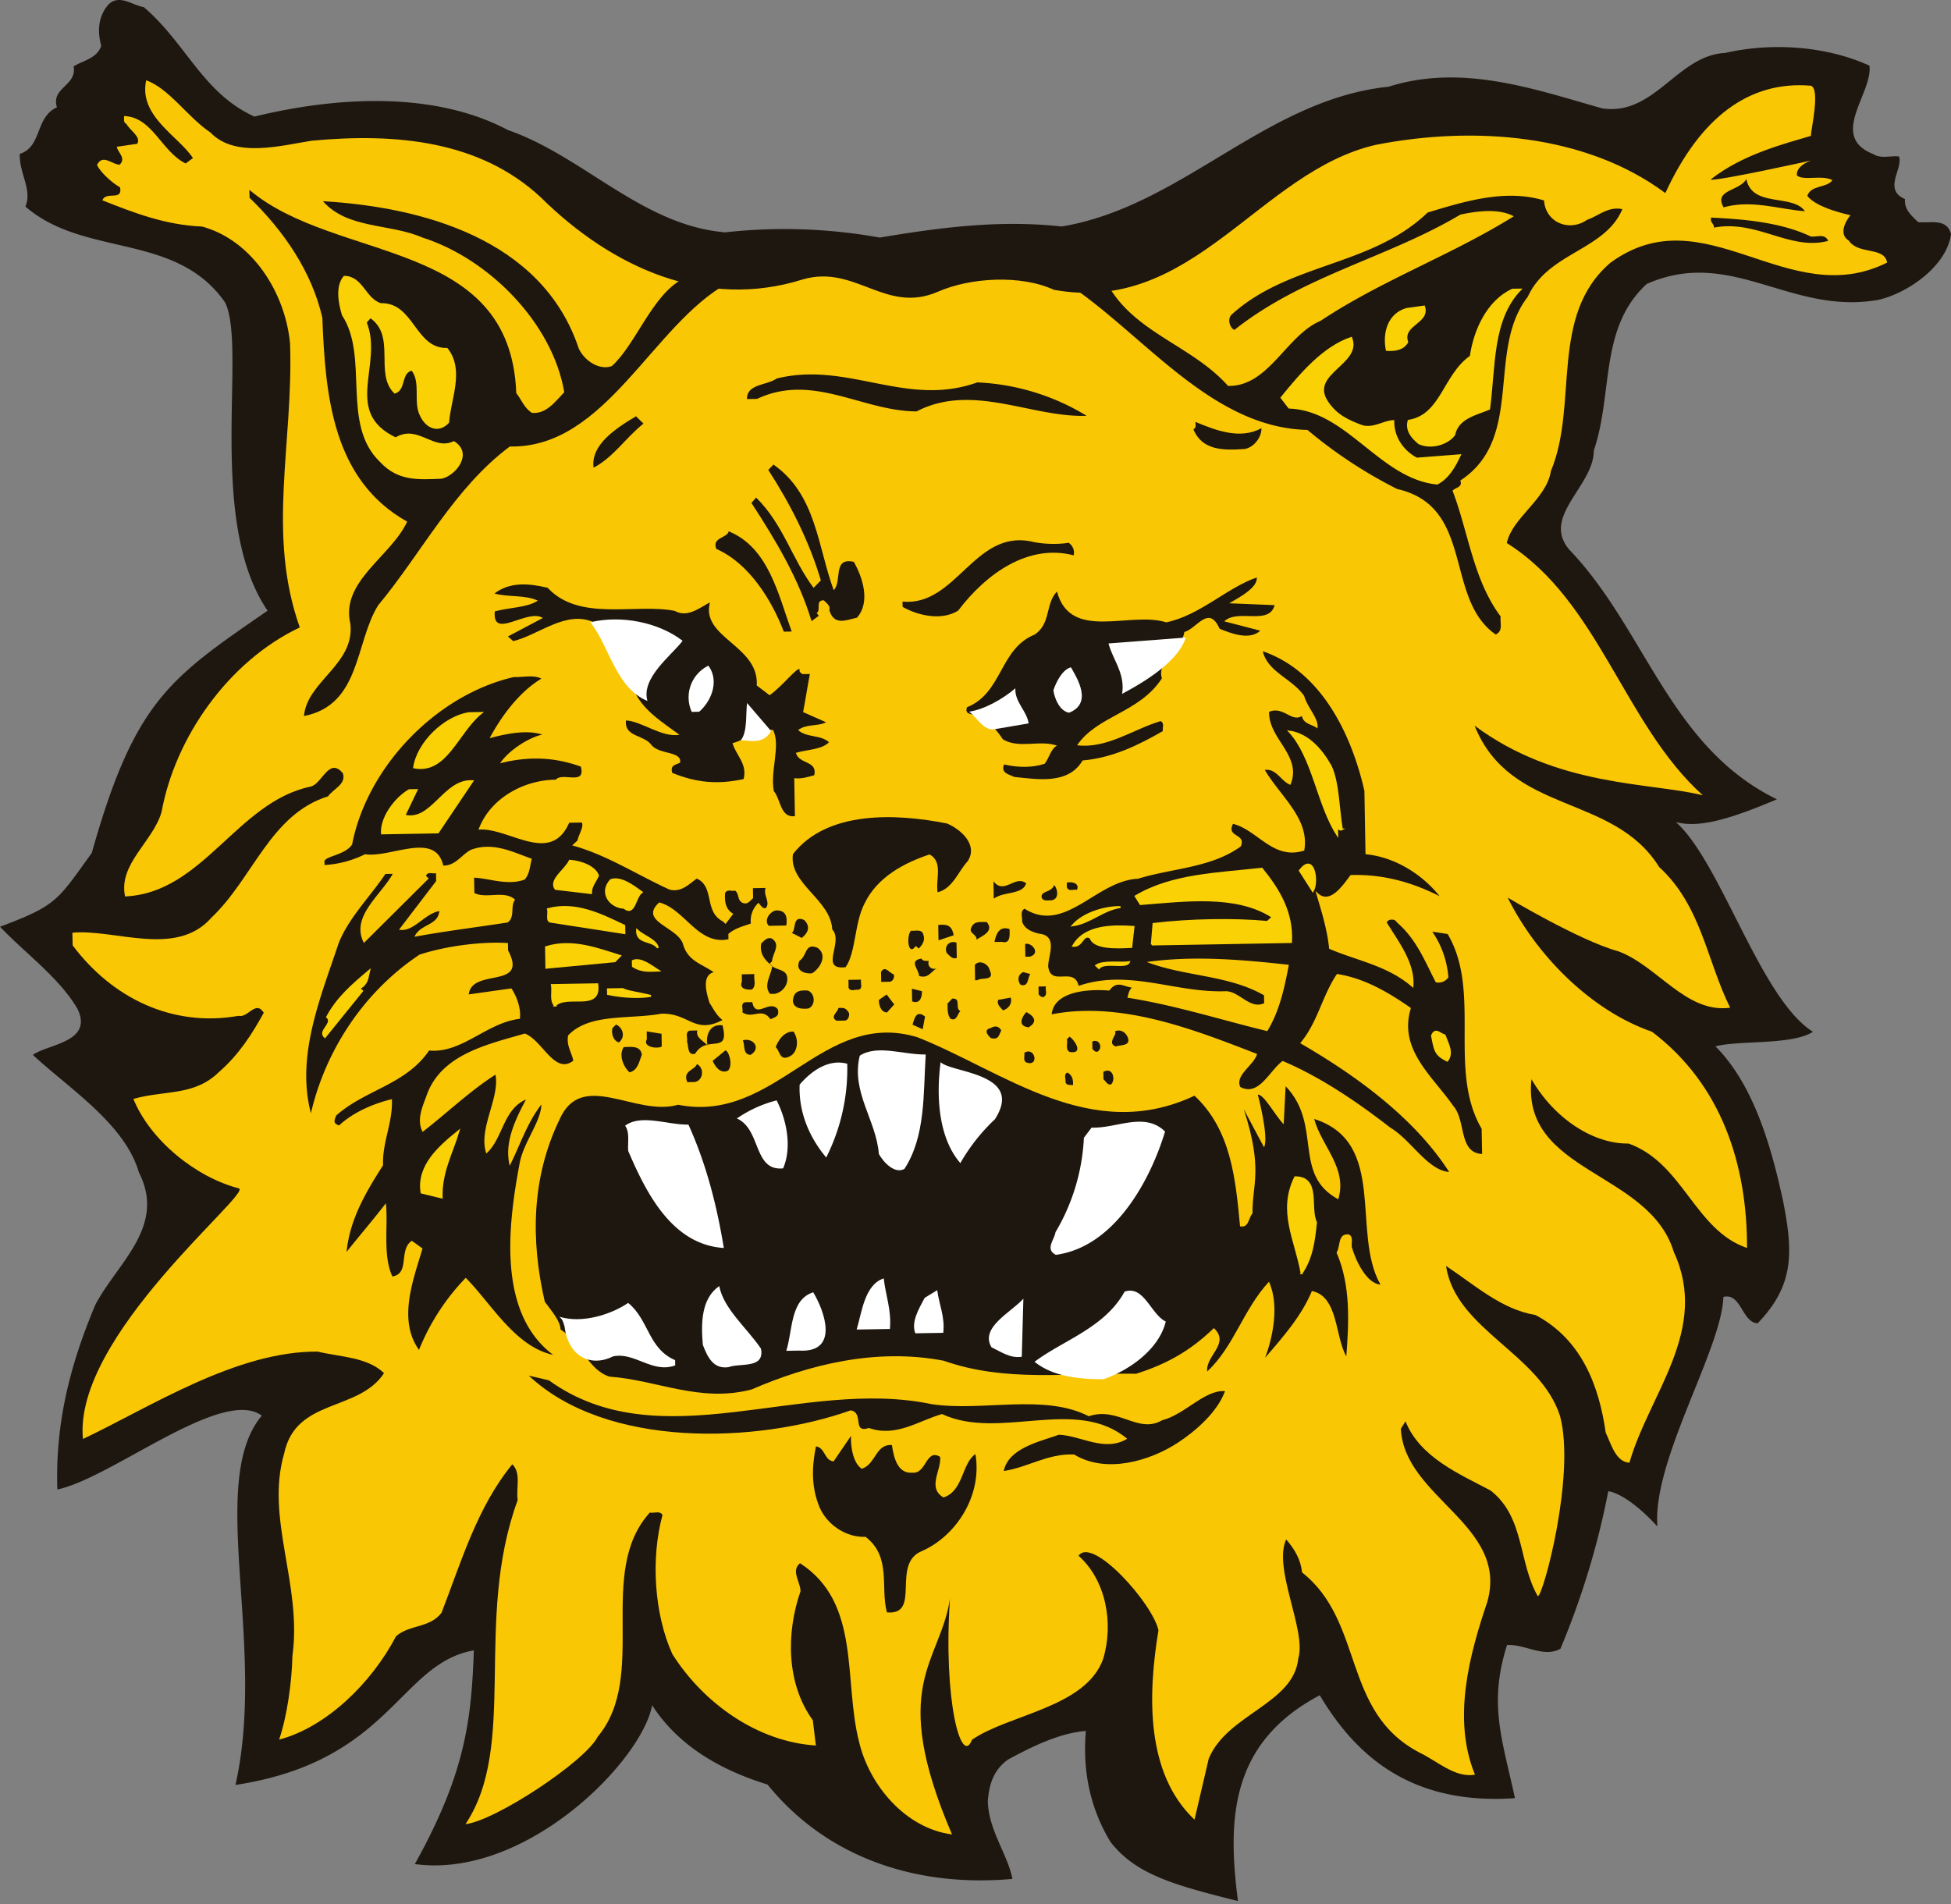 <svg xmlns="http://www.w3.org/2000/svg" width="500" height="488" fill="none"><rect width="100%" height="100%" fill="#808080" stroke="none"/><path fill="#1E170F" fill-rule="evenodd" d="M481.46 76.84c-22.65 4.05-37.7-13.64-59.44-4.06-12.25 11.3-8.54 27.87-13.56 42.7.03 9.07-13.5 16.83-6.32 25.36 19.56 20.35 25.68 50.57 53.24 64.02-13.72 5.85-20.48 7.2-25.89 5.85 11.5 10.14 21.64 45.3 35.13 53.74-5.35 3.47-18.93 2.13-24.99 3.73 10.15 10.14 14.57 26.88 17.37 39.81 2.52 12.94 2.88 21.4-6.55 31.18-4.06-.2-4.2-7.93-8.79-6.76-.36 13.3-18.25 41.91-16.9 58.82-8.11-8.8-12.59-9.02-12.59-9.02a205.09 205.09 0 0 1-12.27 40.38c-4.3 2.37-8.95-1.2-13.68-.97-4.74 15.09-1.35 23.7 2.03 39.25-28.4 2.03-41.92-12.85-50.03-26.37-22.99 12.17-23.67 31.78-20.96 52.74-16.23-4.06-26.17-6.76-32.67-15.16-5.02-8.3-7.21-17.73-6.31-28.43-6.76.52-13.87 4.03-20.03 7.38-3.74 2.77-4.75 6.44-5.09 10.5.13 7.58 5.1 13.7 6.3 20.04-24.17 2.19-47.29-5.12-62.77-24.19-11.14-3.45-22.47-9.34-29.56-20.31-2.67 14.33-32.35 44.57-60.82 40.7 12.92-23.17 14.5-36.91 15.13-54.78-19.18 3.4-21.21 28.41-61.1 34.5 8.1-35.84-7.44-77.75 6.76-94.66-10.14-7.44-38.39 15.98-52.4 18.93-.57-17.16 3.35-32.16 9.71-47.28 5.5-10.65 18.32-20.07 11.18-34-3.6-12.39-17.69-21.34-27.17-30.1 3.73-2.77 15.63-3.25 11.42-11.83-4.6-7.9-13.23-14.1-19.84-21.02 14.7-5.52 14.7-6.73 23.52-18.91 10.96-38.97 19.94-44.77 45.06-62.1-15.83-23.15-5.18-67.65-10.92-79.04C45.04 59.44 21.62 66.07 6.52 52.94c1.81-4.35-1.64-8.49-1.45-13.5 5.77-1.85 3.89-9.4 9.52-11.93-1.58-5.1 5.18-5.5 4.28-10.49 2.4-1.53 5.92-1.99 7.08-5.25-1.02-3.78-.8-7.43 1.7-10.45 2.8-3.03 6.23.03 9.21.51C47.71 11.11 52 23.9 65.21 29.88c20.88-5.1 46-6.62 64.98 3.46 19.32 6.7 34.37 24.42 55.64 26.21a137.9 137.9 0 0 1 39.64 1.34c15.38-2.57 30.62-4.6 46.62-2.84 30.87-5.14 52.17-32.56 83.76-35.82 18.96-6 37.6.7 54.73 5.54 13.43 2.06 19.24-13.6 31.54-14.2 12.26-2.8 26.2-1.68 36.98 3.26.93 7.02-10.64 18.18 1.07 22.7 1.78 1.2 4.33.34 6.5.57 1.13 3.09-4.18 8.46 1.54 10.93-.22 2.57 1.56 4.16 3.36 5.89 3.1.35 7.4-1.08 8.43 3.1-1.07 8.13-11 15.07-18.54 16.82Z" clip-rule="evenodd"/><path fill="#FAC705" fill-rule="evenodd" d="M483.63 67.3c-25.48 12.75-46.7-17.58-70.87.01-15.86 13.53-8.15 36.39-15.3 53.42-1.09 7.19-9.93 11.94-11.3 18.45 23.65 14.87 29.95 46.4 50.24 64.66-13.53-3.38-37.2-2.03-58.49-17.85 9.2 22.96 35.46 17.23 47.3 36.23 10.85 9.95 12.18 24 18.2 36.06-11.33 1.55-18.72-10.9-28.79-14.5-9.78-2.68-28.23-13.72-28.23-13.72 7.3 14.75 21.33 28.98 36.98 34.38 17.96 13.62 24.4 34.2 24.36 55.43-13.47-4.63-16.33-21.75-30.35-26.78-8.79.15-18.85-6.09-24.9-16.48-2.56 24.12 30.16 23.41 36.48 44.27 9.27 19.99-6.4 36.5-11.37 54.02-3.52-.2-4.68-4.78-6.08-7.73-1.7-11.88-6.1-23.84-17.98-30.12-8.81-1.47-15.55-7.7-22.94-12.58 2.45 16.32 24.06 22.43 29.21 38.44 4.05 15.07-4.33 46.19-5.69 46.21-5.02-8.7-3.32-20.23-12.1-27.1-7.91-4.2-18.13-8.48-21.81-17.74l-1.19 1.91c.85 17.7 27.75 24.67 22.15 44.38-4.5 13.33-9.08 29.91-3.15 44.28-5.13.9-9.66-3.49-14.3-5.7-19.93-10.48-13.97-33.44-30.02-46.14-.33-3.24-1.86-5.92-4.07-8.45-3.44 7.38 5.28 23.44 3.1 30.51-1.15 11.66-18.27 14.25-22.95 25.7l-3.64 15.61c-12.65-11.95-11.93-32.25-9.24-48.53-1.47-6.87-16.92-24.18-20.48-19.11 7 6.23 9.09 17.28 6.28 26.53-4.52 12.39-24.09 14.1-33.58 20.62-2.74 7.11-7.44-10.14-5.65-36.17-2.46 16.56-15.99 21.97.52 60.45-11.93-1.55-21.18-12.61-23.8-23.66-4.07-15.75.58-35.71-15.15-45.85-2.4 1.93.09 4.73.13 7.16-3.73 10.75-3.64 23.74 3.15 33.08l.78 6.48c-14.88-.95-28.72-10.72-36.78-23.43-4.64-10.2-5.57-24.52-2.52-35.66-.7-1.2-2.17-.37-3.25-.62-13.93 15.4-.22 41.66-13.34 57.44-3.26 6.41-26.34 21.6-33.9 22.42 13.52-20.29 2.03-52.06 13.37-83.05-.46-3.1.96-6.92-1.38-9.18-9 10.98-13.08 24.98-18.13 38.05-3.04 3.98-8.2 2.99-11.66 6.02-6.29 12.02-17.86 23.3-29.97 26.5 2.06-6 3.26-14.8 3.41-21.43 2.52-18.45-6.97-35.18-2.12-51.9 3-14.26 19.02-10.61 25.6-20.6-4.26-4.12-11.16-4.13-17-5.52-20.83-.18-42.99 14.25-60.16 22.4-2.6-26.43 43.5-63.09 39.96-64.24-10.87-2.79-22.66-12.19-27.04-22.93 8.2-2.3 15.54-.67 21.92-6.87 5.2-4.55 8.48-9.75 11.5-15.21-2.09-3.35-4.03 1.42-6.48.79-16.99 3-32.4-4.58-42.5-18.06l-.07-3.25c10.94-1 26.62 6.44 35.64-3.86 10.65-10.06 15.09-26.5 29.89-31.09 1.32-1.92 4.68-3.06 3.81-5.88-3.58-4.4-5.35 2.8-8.32 3.39-18.86 3.98-27.52 27.26-47.52 28.15-1.76-8.36 7.2-14.05 9.36-21.67 3.46-19 17.04-38.57 35.42-47.28-8.53-24.06-1.63-46.9-2.49-72.71-1.17-12.83-9.52-26.48-22.56-30.04-9.34-.38-17.38-3.48-25.55-6.72.9-2.45 5.28.31 4.54-3.32-2.32-1.32-5.07-3.97-5.91-5.72 1.43-3 3.92-.06 5.81-.1 1.73-1.65-.46-3.1-.75-4.58l5.25-.77c1.06-1.78-1.81-3.35-2.79-5.1-.81-.38-.56-1.2-.58-2.01 7.31.28 9.5 9.03 15.77 12.16l1.87-1.38c-3.61-5.61-13.98-10.71-11.98-19.94 5.85 2.06 10.72 9.55 16.46 13.37 6.34 6.65 18.18 3.33 26 2.11 21.47-2 43.01-.07 58.68 14.53 18.3 18.08 42.3 28.88 67.18 21.01 13.46-3.88 21.12 8.97 34.54 3.19 8.33-3.67 21.3-4.43 29.75-.52 35.68 6.54 52.62-30.27 82.52-37.15 25.07-4.9 53.78-2.83 74.2 12.37 8.93-19.4 21.48-28.87 37.32-27.52 2.45.9-.04 11.36-.01 12.85-6.75 2.02-17.57 4.73-25.74 11.22 2.03.37 25.88-4.92 25.88-4.92-1.08.3-4.03 1.7-3.72 3.86 1.78 1.45 6.35-.25 9.08 1.19-1.32 2.05-5.53 1.18-6.42 4.03 2.35 3.2 11.04 4.95 11.04 4.95-1.33 1.65-3.03 4.92-.43 6.5 2.5 3.74 9.09 1.46 9.84 5.64Z" clip-rule="evenodd"/><path fill="#1E170F" fill-rule="evenodd" d="M439.25 58.33c.12-.95-1.1-1.33-.72-2.56 8.25.4 17.87 1.18 25.5 4.83 1.5.25 3.64-.87 4.49 1.14-9.83 2.6-18.22-5.5-29.27-3.4ZM462.57 54.14c-6.9-.55-13.7-3-20.84-.99-2.65-4.55 4.12-4.12 5.82-7.27 1.49 7.42 11.83 3.72 15.02 8.26ZM391.54 76.07c-10.71 13.7-.72 36.26-17.3 47.1.71 1.74-1.32 1.77-1.98 2.6 4.1 10.75 5.27 22.76 12.33 32.24-.24 1.63.74 3.64-1.27 4.62-13.28-9.23-5.3-32.77-25.27-37.3a118.86 118.86 0 0 1-22.98-15.14c-23.95-.53-40.9-23.1-59.78-36.3l9.05-.16c7.1 11.78 21.41 15.06 30.38 25.18 10.41.23 14.92-12.97 23.65-16.64 15.9-10.56 33.51-16.81 49.57-26.83-3.83-2.1-9.5-1.33-13.67-.44-18.74 11.15-40.3 15.58-57.91 29.55-1.09-.39-1.94-2.67-.74-3.91 14.77-13.38 35.76-12.25 50.26-26.17 9.14-2.73 19.77-6.16 29.83-3.09.37 5.67 6.5 8.14 11.04 4.95 2.96-1 5.35-3.48 9.02-2.73-4.42 10.63-19.02 11.02-24.23 22.47Z" clip-rule="evenodd"/><path fill="#FAD105" fill-rule="evenodd" d="M381.63 104.78c-3.36 1.41-8.07 2.31-8.94 6.66-1.72 2.32-5.89 3.61-9.02 2.18-1.93-1.59-3.3-3.33-2.68-5.77 8.5-1.36 9-11.65 15.94-16.5.97-6.78 4.36-14.15 10.66-17.1l2.03-.03c-7.44 7.7-6.55 19.86-7.99 30.56Z" clip-rule="evenodd"/><path stroke="#FAD105" stroke-miterlimit="3.86" stroke-width=".49" d="M381.63 104.78c-3.36 1.41-8.07 2.31-8.94 6.65-1.72 2.33-5.89 3.62-9.02 2.19-1.93-1.6-3.3-3.33-2.68-5.77 8.5-1.36 9-11.65 15.94-16.5.97-6.79 4.36-14.15 10.66-17.1l2.03-.03c-7.44 7.7-6.55 19.86-7.99 30.56Z"/><path fill="#1E170F" fill-rule="evenodd" d="M379.83 295.77c-6.1-.3-4.07-8.58-7.38-12.31-5.28-7.61-14.18-14.5-10.86-25.1-5.88-4.09-11.9-7.63-18.95-8.73-3.82 5.61-4.92 12.39-9.43 17.74 13.4 7.75 29 18.7 38.18 33.01-5.55-.44-9.75-8.2-15.08-11.36-8.36-6.49-17.8-12.95-27.61-17.1-3.47 2.63-6.06 9.17-10.84 6.68-1.4-3.09 3.42-5.47 4.31-8.46-16.34-6.34-34.86-13.6-52.65-10.17.81-7.59 14.77-6.08 14.77-6.08 2-2.71 3.64-1 5.8-.77-.8.69-.91 1.77-1.17 2.59 12.34 1.94 23.9 5.67 35.86 8.57 3.15-5.2 4.4-11.03 5.52-17-11.8-1.29-24.26-2.42-36.4-.72 9.67 3.75 20.89 3.28 30.04 8.54l.04 2.02c-3.63 1.69-6.28-3-9.8-3.07-12.97.5-24.85-5.79-37.75-1.37-1.17-5.12-7.16.4-7.8-5-.04-2.57 2.57-7.76-2.17-8.35-1.77-.38-3.94-1.15-4.52-3.17.12-1.08-.59-2.56.62-3.25 10.4 6.58 18.4-7.22 29.07-7.68 8.75-2.72 18.75-2.76 26.37-8.3 1.43-3.4-3.83-2.24-2-5.78 6.39 1.64 10.31 9.42 18.25 6.84 1.48-8.14-6.2-13.95-10.1-20.65 2.97-.45 4.25 3.04 6.56 3.81 3.11-7.5-5.62-11.67-5.47-18.7 3.63-1.55 5.73 2.74 8.4 1.07.45 2.15 2.75 2.11 3.98 3.18.5-2.45-2.52-5.23-3.39-8.33-3.19-4.55-9.3-6.06-10.61-11.45 15.1 5.15 22.82 21.52 26.05 35.8l.28 16.22c7.45.68 14.56 5.15 18.99 10.76-6.96-3.53-14.44-5.7-22.82-5.42-1.85 2.46-5.27 7.66-8.44 4.6l-.55-.52c1.16 4.03 3.01 9.55 3.5 14.81 7.23 3.12 15.23 4.34 21.55 10.04.7-6.1-3.58-11.57-6.79-16.78.4-.96 2.15-.99 2.57-.05 5.09 4.37 7.21 10.02 10 15.38a3.03 3.03 0 0 0 3.23-1.28 23.9 23.9 0 0 0-4.12-11.69l3.93.6c8.78 14.86-.06 34.9 8.71 49.9l.12 6.48Z" clip-rule="evenodd"/><path fill="#FAD105" fill-rule="evenodd" d="M368.3 123.94c-14.63-1.5-22.91-18.94-37.93-19.49l-1.94-2.53c4.9-6.04 10.73-12.9 17.85-15.33 2.69 6.58-10.93 8.99-6.2 16.34 2.36 3.61 5.63 5.04 9.17 6.33 3.12.62 5.12-1.17 7.82-1.35-.06 4.06 2.3 7.67 5.98 9.63l11.08-.87c-1.3 2.73-2.88 5.73-5.82 7.27Z" clip-rule="evenodd"/><path stroke="#FAD105" stroke-miterlimit="3.86" stroke-width=".49" d="M368.3 123.95c-14.63-1.5-22.91-18.94-37.93-19.49l-1.94-2.53c4.9-6.04 10.73-12.9 17.85-15.32 2.69 6.58-10.93 8.98-6.2 16.33 2.36 3.62 5.63 5.04 9.17 6.33 3.12.63 5.12-1.17 7.82-1.35-.06 4.06 2.3 7.67 5.98 9.63l11.08-.86c-1.3 2.72-2.88 5.72-5.82 7.26Z"/><path fill="#FAD105" fill-rule="evenodd" d="M370.89 271.85c-3.14-1.56-3.16-2.65-3.9-6.42.91-2.04 1.89-.44 3.25-.06.7 2.02 2.24 4.43.65 6.48Z" clip-rule="evenodd"/><path stroke="#FAD105" stroke-miterlimit="3.86" stroke-width=".49" d="M370.89 271.85c-3.14-1.56-3.16-2.64-3.9-6.42.91-2.04 1.89-.44 3.25-.05.7 2 2.24 4.42.65 6.47Z"/><path fill="#FAD105" fill-rule="evenodd" d="M360.65 87.7c-1.19 1.91-3.22 2.08-5.25 1.98-.88-4.44.52-9.2 5.1-10.5l4.45-.62c1.42 4.17-5.87 4.57-4.3 9.14Z" clip-rule="evenodd"/><path stroke="#FAD105" stroke-miterlimit="3.86" stroke-width=".49" d="M360.65 87.7c-1.19 1.92-3.22 2.09-5.25 1.99-.88-4.45.52-9.2 5.1-10.5l4.45-.62c1.42 4.17-5.87 4.56-4.3 9.13Z"/><path fill="#1E170F" d="M346.43 319.62c-.15-1.08.5-2.58-.73-3.23-2.98-.35-2.11 3.15-3.17 4.65 3.67 8.46 3.16 17.93 2.5 26.6-2.93-5.09-2.03-15.38-8.82-16.75-2.59 6.27-7.23 11.62-12 17.11 1.8-4.63 3.82-13.32 1-19.49-6.63 7.15-8.9 16.52-15.82 23-.48-4.05 5.96-7.14 1.7-11.12-6.11 5.92-12.24 9.27-19.9 11.7-17.86-.23-33.55 2.22-49.33-3.33-17.37-3.34-34.6 1.02-49.24 7.36-13.19 3.47-24.25-2.42-36.43-3.29-5.58-1.8-7.05-8.53-12.53-12.09-.03-2.16-2.38-4.82-4.04-7.1-3.66-15.89-3.4-31.85 3.78-46.72 5.73-12.95 19.47-.6 30.37-3.77 25.1 4.97 36.9-24.72 61.36-17.3 22.2 8.8 44.44 27.48 71 14.98 9.35 8.77 10.51 21.19 11.67 33.47 2.31.5 2.13-2.2 3.19-3.3-.13-7.3 2.83-11.14-2.24-26.7 3.04 5.75 5.2 9.75 5.2 9.75 1.3-2.6-1.6-13.5-1.6-13.5 1.63-.03 4.42 5.33 6.63 7.6l.5-9.75c9.55 9.97 1.61 22.55 13.49 28.98 2.43-8.03-4.3-13.6-6.17-20.59 18.9 6.03 9.43 29.05 16.97 42.44-3.39-.21-6.19-5.7-7.34-9.61Z"/><path fill="#FAD105" d="M343.9 212.56c-.54.28-.83-.26-1.24-.52l.04 1.89c-5-7.76-6.16-19.77-12.23-26.43 4.88.73 8.33 4.86 10.57 8.88 1.96 4.15 1.94 10.78 2.85 16.18Z"/><path stroke="#FAD105" stroke-miterlimit="3.86" stroke-width=".49" d="M343.9 212.56c-.54.28-.83-.26-1.24-.52l.04 1.89c-5-7.75-6.16-19.77-12.23-26.43 4.88.73 8.33 4.86 10.57 8.88 1.96 4.15 1.94 10.78 2.85 16.18Z"/><path fill="#FAD105" d="m336.45 228.37-3.33-5.22c3.56-4.79 4.78 2.76 3.33 5.22Z"/><path stroke="#FAD105" stroke-miterlimit="3.86" stroke-width=".49" d="m336.45 228.37-3.33-5.22c3.56-4.8 4.78 2.76 3.33 5.22Z"/><path fill="#FAD105" fill-rule="evenodd" d="M333.57 326.33c-1.5-8.5-5.96-15.86-1.65-24.59 6.5.02 3.52 7.78 5.34 11.54-.46 4.74-1.06 9.22-3.7 13.05Z" clip-rule="evenodd"/><path stroke="#FAD105" stroke-miterlimit="3.86" stroke-width=".49" d="M333.57 326.33c-1.5-8.5-5.96-15.85-1.65-24.59 6.5.02 3.52 7.78 5.34 11.54-.46 4.74-1.06 9.22-3.7 13.05Z"/><path fill="#FAD105" fill-rule="evenodd" d="m295.18 242.07.44-5.28c9.32-1.11 20.67-1.31 29.2-.51l1.34-1.25c-9.3-6.06-22.53-4.2-33.87-3.33l-1.25-2c9.37-5.58 21.13-5.78 32.33-7.06 4.43 5.47 7.9 11.22 7.5 18.8l-35.7.63Z" clip-rule="evenodd"/><path stroke="#FAD105" stroke-miterlimit="3.86" stroke-width=".49" d="m295.18 242.08.44-5.28c9.32-1.11 20.67-1.31 29.2-.51l1.34-1.25c-9.3-6.05-22.53-4.2-33.87-3.33l-1.25-2c9.37-5.58 21.13-5.78 32.33-7.06 4.43 5.47 7.9 11.22 7.5 18.8l-35.7.63Z"/><path fill="#1E170F" fill-rule="evenodd" d="m313.75 159.25 9.23 2.4c-2.66 2.48-7.28.8-10.42-.5-2.81-6.3-5.81-.03-9.04.84-.6 4.47-7.18 7.43-5.75 11.87-5.8 8.9-16.47 9.48-21.74 17.15 7.59.95 14.27-4.04 21.4-6.19 1.08.52.43 1.75.58 2.56-6.3 3.62-12.87 6.85-20.56 7.53-3.68 6.28-11.69 4.8-17.51 4.22-1.23-.65-3.53-.88-2.63-3.2 3.94.88 7.32.82 10.42-.18 1.19-1.5 1.55-3.81 3.16-4.65-4.49-1.55-9.63.9-13.87-1.6-1.52-2.27-3.46-4.81-6.58-5.7-.84-1.07-3.4-.35-2.62-2.53 9.13-3.67 8.3-14.94 17.3-18.61 4.28-2.78 2.7-7.89 5.76-11.05 3.47 12.92 18.75 4.94 28 7.9 8.62-1.78 15.66-8.94 23.2-11.5.3 2.56-4.39 5.08-7.06 6.61l11.64.48c-1.4 5.3-9.46.84-12.91 4.15ZM318.93 115.08c-5.28.36-10.82.46-13.08-5.04.81-.43.52-1.23.51-1.9 5.04 2.07 11.44 4.66 16.93 1.59.05 2.44-2.07 5.04-4.36 5.35ZM301.87 369.76c-7.23 4.72-18.4 8.02-26.6 3.03-6.76-.3-11.83 3.31-18.04 4.23 1.25-5.83 8.93-7.45 14.17-9.3 5.82.3 11.71 4.52 17.47 1.04-13.18-11-32.72.58-47.45-6.34-6.05 1.74-11.8 6.03-18.73 3.58-4.44 1.43-1.15-3.9-4.68-4.52-24.06 8.53-62.55 9.83-82.49-8.9l5.13 1.2c28.63 20.59 64.9-.87 98.16 6.12 13.01 1.94 28.75-2.8 40.22 3.09 7.53-2.57 12.66 4.64 18.81 1.02 5.8-1.45 10.96-7.9 16.1-7.45-1.93 5.31-7.4 10.14-12.07 13.2Z" clip-rule="evenodd"/><path fill="#fff" fill-rule="evenodd" d="M287.56 177.84c.86-5.15-2.31-8.62-3.47-12.92l19.81-1.51c-2.05 6.25-10.57 11.35-16.34 14.43ZM270.6 321.62c-2.87-1.44-.34-3.92-.1-5.81a52.2 52.2 0 0 0 7.28-24.2l1.98-2.61c6.23.3 13.59-4.16 18.82 1.02-3.83 12.65-13 29.58-27.99 31.6ZM282.76 353.5c-6.22-.02-12.83-.63-17.63-4.47 7.34-5.53 17.97-8.7 23.08-17.98 4.98-1.71 6.73 5.83 10.55 7.66-1.77 7.33-9.68 12.65-16 14.8Z" clip-rule="evenodd"/><path fill="#FAD105" fill-rule="evenodd" d="M289.92 242.7c-3.79.2-9.6.44-10.46-2.38-2.05-1.18-1.99 2.33-4.43 2.1 3.02-5.32 10.33-5.18 15.47-4.86l-.58 5.15Z" clip-rule="evenodd"/><path stroke="#FAD105" stroke-miterlimit="3.86" stroke-width=".49" d="M289.92 242.71c-3.79.2-9.6.44-10.46-2.39-2.05-1.18-1.99 2.34-4.43 2.11 3.02-5.33 10.33-5.19 15.47-4.87l-.58 5.15Z"/><path fill="#FAD105" fill-rule="evenodd" d="m281.63 248.13-.7-.67c1.87-1.25 6.49-.52 8.38-.82-.79 1.64-6.23-.3-7.68 1.49Z" clip-rule="evenodd"/><path stroke="#FAD105" stroke-miterlimit="3.86" stroke-width=".49" d="m281.63 248.12-.7-.66c1.87-1.25 6.49-.53 8.38-.83-.79 1.64-6.23-.3-7.68 1.49Z"/><path fill="#1E170F" fill-rule="evenodd" d="M285.9 268.2c-1.64-.64-.71-1.88-.06-3.24l-.01-.68c1.61-.57 2.84.5 3.28 1.84.57 2.02-2 1.66-3.21 2.09Z" clip-rule="evenodd"/><path fill="#FAD105" d="M274.94 237.15c2.78-3.16 8.3-4.74 12.22-4.68-4.45.62-7.77 4.06-12.22 4.68Z"/><path stroke="#FAD105" stroke-miterlimit="3.86" stroke-width=".49" d="M274.94 237.16c2.78-3.16 8.3-4.75 12.22-4.68-4.45.62-7.77 4.06-12.22 4.68Z"/><path fill="#1E170F" fill-rule="evenodd" d="M284.71 277.96c-.95.15-1.37-.92-1.91-1.32l-.04-1.9c2.4-1.39 3.28 1.98 1.95 3.22ZM281.32 269.5c-.53.28-.95-.25-1.36-.65l-.03-1.9c1.88-.84 2.73 1.71 1.4 2.55ZM234.91 105.44c-13.93-.02-26.55-9.95-40.9-3.2l-2.57.04c-.07-3.92 5.08-3.47 7.62-5.27 18.3-4.51 33.13 7.53 51.4 1a58.65 58.65 0 0 1 28.02 8.56c-14.06.52-29.23-8.55-43.57-1.13Z" clip-rule="evenodd"/><path fill="#fff" fill-rule="evenodd" d="M273.99 182.67c-2.3-.37-3.72-3.45-4.03-5.75.78-2.3 2.35-5.31 4.5-5.89 1.68 2.94 5.57 9.23-.47 11.64Z" clip-rule="evenodd"/><path fill="#1E170F" fill-rule="evenodd" d="M275.18 142.34c-11.55-3.04-22.37 4.58-29.64 14.18-4.28 2.64-10.26 1.26-14.22-.97l-.02-1.35c13.68 1.25 18.34-18.31 32.86-15.45 2.85.76 7.05.82 9.74.37 1.1.79 1.53 2 1.28 3.22ZM276 228.07c-.82-.25-2.02.58-2.58-.63l-.03-1.22c1.22-.29 3.39.08 2.6 1.85ZM274.15 269.63c-1.23-.65-.44-2.16-.73-3.24l.66-.68c.95.39 4 4.53.07 3.92ZM274.98 278.12c-.68-.12-1.49.16-1.9-.64.11-.95-.58-2.16.5-2.58 1.22.66 1.51 1.87 1.4 3.22ZM269.01 230.76c-.8.02-1.62.17-2.04-.64-.43-1.89 2.55-1.26 3.19-3.3 1.1 1.33 1.29 4.04-1.15 3.94ZM267.41 255.54c-.54.14-.95-.39-1.23-.66l-.03-2.03 1.9-.03c-.26.95.57 2.16-.64 2.72ZM264 245.19l-1.23.02-.05-3.25c1.6-.57 4.1 2.36 1.27 3.22Z" clip-rule="evenodd"/><path fill="#fff" fill-rule="evenodd" d="M254.94 186.9c-2.96.45-4.37-2.9-6.56-4.49 4.04-.61 8.77-3.37 11.84-6-.21 3.52 2.94 5.77 3.4 9l-8.68 1.48Z" clip-rule="evenodd"/><path fill="#1E170F" d="M263.25 272.39c-1.23-.38-.58-1.62-.73-2.56 2.68-1.67 3.85 3.45.73 2.56Z"/><path fill="#1E170F" fill-rule="evenodd" d="M261.54 252.4c-.83-1.06-.72-2.55.62-3.25l1.9.5c-.8.97-.34 3.4-2.52 2.76Z" clip-rule="evenodd"/><path fill="#1E170F" d="M263.63 263.3c-3.02-.3-1.67-2.8-.6-3.9 1.5.78 3.33 2.25.6 3.9Z"/><path fill="#1E170F" fill-rule="evenodd" d="m254.68 230.34-.08-4.47c2.76 3.6 5.51-1.72 8.39.53-.9 3-5.78 2-8.31 3.94Z" clip-rule="evenodd"/><path fill="#fff" fill-rule="evenodd" d="M261.86 347.74c-2.97.46-5.3-1.26-7.76-2.43-3.06-5.08 5.12-9.02 8.17-12.45l-.41 14.88Z" clip-rule="evenodd"/><path fill="#1E170F" fill-rule="evenodd" d="m256.76 241.4-1.9.03c.38-1.9 1.15-4.22 3.87-3.31.02 1.35.33 3.91-1.97 3.28ZM257.06 258.96c-.69-.8-1.64-1.45-1.26-2.68l3.23-.6c.44 1.62-.62 2.85-1.97 3.28ZM253.94 266.06s-2.46-2.03-.04-2.57c1.97-1.16 2.7.63 2.7.63-.65 1.23-.62 2.45-2.66 1.94Z" clip-rule="evenodd"/><path fill="#fff" fill-rule="evenodd" d="M246.11 298.1c-5.52-6.39-6.24-16.79-5.05-25.87 2.76 2.8 21.55 2.73 13.92 14.63a48.68 48.68 0 0 0-8.87 11.25Z" clip-rule="evenodd"/><path fill="#1E170F" fill-rule="evenodd" d="M250.25 240.83c.25-1.36-2.19-1.58-1.27-3.22.78-1.64 2.42-1.26 3.9-1.29 2.07 2.4-1.42 3.68-2.63 4.51ZM250.44 251.24h-.54l-.07-3.92c1.19-1.5 3.51-.2 3.8 1.3 1.41 2.94-2 1.78-3.2 2.62ZM240.3 228.7c-.6-3.24 1.5-7.74-2.06-9.71-6.45 2.14-13.42 5.78-16.69 12.6-2.61 5.05-2.2 12.62-4.85 16.31-6.88.8-.38-6.48-3.41-9.68-.4-7.7-11.16-11.7-10.08-19.3 8.73-11.23 26.47-10.46 39.5-7.85 3.4 1.43 8.06 5.4 5.3 9.64-2.52 2.75-3.8 6.97-7.7 7.98ZM236.22 397.56c-7.93 3.25.02 16.5-8.92 15.7-1.74-6.46 1.23-14.22-5.48-19.37-5 .22-9.8-3.08-11.76-7.5-2.12-5.11-2.07-10.12-.95-15.68 2.44.36 2.09 3.62 4.53 3.84l4.48-6.57c-.12.55-.16 6.5 2.72 8.48 3.63-1.15 3.54-6.42 7.74-6.09.45 2.97 1.34 7.42 5.26 7.08 3.66.34 3.4-6.29 7.1-4.05.33 3.51-3.38 7.9.85 10.4 5.11-1.58 4.72-8.87 8.2-11.1 1.82 11-5.31 21.2-13.77 24.86ZM243.58 261.1c-.83-1.06-.72-2.56-.74-3.9l1.19-1.25c2.43-.17.58 2.43 2.09 3.21-.8.7-.9 2.73-2.54 1.94ZM245.2 245.52c-1.2.42-1.9-.65-2.6-1.3-.7-1.76.76-3.27 2.53-2.62l.07 3.92ZM240.45 237.08c2.57-.31 3.52.35 3.97 2.63l-3.9 1.3-.07-3.93ZM235.54 250.15c-.03-1.75-2.77-3.87.6-4.47.42.8 1.23.52 1.9.64-.51 1.23.72 2.43 2.07 1.86-1.48.7-2.12 2.74-4.57 1.97Z" clip-rule="evenodd"/><path fill="#fff" fill-rule="evenodd" d="M234.57 341.73c-1.13-2.96.97-6.37 2.41-9.1l3.21-1.95c.47 3.64 2.02 6.86 1.55 10.93l-7.17.12Z" clip-rule="evenodd"/><path fill="#1E170F" fill-rule="evenodd" d="m235.42 243.12-.69-.66-.66.68c-1.47.98-1.68-3.35-.63-4.58 1.36.1 2.97-.6 3.27 1.3.43 1.34-.63 2.7-1.3 3.26ZM233.86 262.63c.52-1.77 1.02-3.81 3.21-2.09l-.61 3.26-2.6-1.17Z" clip-rule="evenodd"/><path fill="#fff" fill-rule="evenodd" d="M231.8 299.58c-2.4 1.39-5.3-1.53-6.56-3.8-.7-8.79-7.17-15.84-4.9-25.21 4.55-2.92 11.22-.2 16.9-.3-.63 10.3-.04 20.96-5.44 29.3Z" clip-rule="evenodd"/><path fill="#1E170F" fill-rule="evenodd" d="m233.76 256.66-.06-3.25 2.58.64c.03 1.48-.48 3.38-2.52 2.61ZM227.73 251.63l-1.9.04-.04-2.57c1.05-1.78 2.17.37 3.26.62.28.8-.24 2.03-1.32 1.91ZM227.31 259.5c-1.62-.11-2.05-1.86-2.08-3.21l2-1.4 1.94 2.55-1.86 2.06Z" clip-rule="evenodd"/><path fill="#fff" fill-rule="evenodd" d="M219.54 340.76c1.28-4.08 1.97-11.52 6.94-13.1.48 4.32 2.04 8.21 1.58 12.96l-8.52.14Z" clip-rule="evenodd"/><path fill="#1E170F" fill-rule="evenodd" d="M219.6 158.32c-2.83.6-5.78 2.13-7.06-1.9.38-1.22-.71-1.75-1.4-2.55-2.3-.1-.64 2.45-1.84 3.28l.55.67-1.86 1.38c-3.3-10.9-9.16-20.67-15.41-30.3l1.2-1.37c7.01 6.91 9.2 15.8 14.73 23.14l1.86-1.92c-3.01-10.1-7.77-19.48-13.47-28.3l1.32-1.38c10.96 7.65 11.33 21.03 15.44 32.19 2.26-2.2-.42-8.51 5.15-7.26 2.23 3.88 4.37 10.34.8 14.32ZM220.05 253.67c-.95-.12-2.15.57-2.58-.5l-.03-2.03 3.24-.05c-.25.94.58 2.15-.63 2.58ZM216.27 261.58l-1.9.03c-1.77-1.05.37-2.17.49-3.25 1.48-.17 2.03.1 2.73 1.3.14.81-.24 2.04-1.32 1.92Z" clip-rule="evenodd"/><path fill="#fff" fill-rule="evenodd" d="M211.74 296.67c-4.14-4.93-7.1-11.37-6.81-18.68 3.17-3.7 7.58-6.62 12.2-5.35a50.46 50.46 0 0 1-5.39 24.03Z" clip-rule="evenodd"/><path fill="#1E170F" fill-rule="evenodd" d="M203.98 192.95c.73 2.97 5.57 1.93 4.7 5.74-1.62.43-3.23 1-5.13.76l.17 9.74c-3.78.47-3.59-4.27-5.39-6.4-1.03-5.12 1.85-11.85-.25-15.73-4.46.07-6.31 2.28-10.35 3.42.87 3.1 3.85 5.26 2.84 9.2-6.87 1.47-12.16.88-18.28-1.58-.58-1.88.64-2.04 1.98-2.6.62-2.99-5.18-2.07-7.25-4.47-1.94-2.81-7.06-2.04-6.6-6.38 4.06.2 9.14 4.44 13.72 3.68-4.1-3.04-10.03-6.57-11.88-12.08-3.35-5.62-8.03-10.55-10.03-16.73-7.1-3.26-14.1 3.2-20.7 4.8l-1.37-1.19 8.97-4.75c-4.1-2.5-13.01 5.77-12.33-1.68 3.63-1.01 8.36-.95 11.04-2.76-3.4-1.56-7.59-.82-11.13-1.83 4.01-3.05 8.89-2.6 13.64-1.46 8.13 8.78 22.52 3.93 32.56 5.92 3.28 1.84 6.34-.78 9.03-2.18-2.41 9.1 12.63 11 12 21.3l3.29 2.5c3.34-2.36 7.17-7.42 7.73-6.62-.27.54.28.94.7 1.2l1.89-.03c-.62 3.25-1.1 6.51-1.73 9.77l5.87 2.6c-2.02 1.12-5.14.36-7.14 2.02 2.2 1.99 5.7 1.12 7.9 3.1-1.86 1.93-5.65 1.86-8.47 2.72ZM208.21 249.4c-.4.28-4.86.1-3.3-3.18 2-1.25 1.27-4.62 4.54-3.33 2.6 1.72 1.03 4.99-1.24 6.52Z" clip-rule="evenodd"/><path fill="#fff" fill-rule="evenodd" d="m204.75 346.16-3.24.06c1.67-5.3.99-13.13 6.9-15 2.93 4.82 6.77 15.57-3.66 14.94Z" clip-rule="evenodd"/><path fill="#1E170F" fill-rule="evenodd" d="M207.15 258.49c-1.62.16-3.65.06-3.95-1.82.1-2.44 1.44-3 3.88-2.78 1.9.78 1.95 3.89.07 4.6ZM205.48 240.4l-2.6-1.31c1.22-.42.06-4.73 3.2-3.3 1.65 1.6 1.13 3.22-.6 4.6ZM200.87 161.9c-3.12-8.2-8.97-17.56-17.28-21.2-1.27-2.96 2.8-2.76 3.16-4.52 10.22 4.15 12.73 16.28 16.14 25.68l-2.02.04ZM202.1 270.88c-2.29.99-2.2-1.45-3.3-2.51 0 0 1.3-4.01 4.53-4 1.5 2.02 1.18 5.66-1.24 6.51ZM197.04 237.29c-1.37-1.33.21-3.66 1.83-3.95 2.43-.05 3 1.43 2.64 3.87l-4.47.08Z" clip-rule="evenodd"/><path fill="#1E170F" d="m198.56 254.72-1.21.02c-1.8-2.27.32-4.74.55-7.18-1.92-1.45-3.3-3.19-2.81-5.76.8-.69 1.46-1.65 2.68-1.27 2.47 1.58.2 3.78.1 5.82l-.66.69c1.66 2 4.89.99 4.54 4.38a4.04 4.04 0 0 1-3.19 3.3Z"/><path fill="#fff" fill-rule="evenodd" d="M200.7 299.45c-7.7.8-5.59-10.05-11.86-12.78a31.73 31.73 0 0 1 10.2-4.64c2.52 4.96 4 11.97 1.66 17.42Z" clip-rule="evenodd"/><path fill="#1E170F" fill-rule="evenodd" d="M197.46 261.23c-2.22-3.2-4.6.08-7.2-1.77.25-.95-.58-2.15.64-2.58l1.88-.03c.9 4.45 4.32-.75 6.53 1.78.57 1.88-.64 2.04-1.85 2.6Z" clip-rule="evenodd"/><path fill="#fff" fill-rule="evenodd" d="M189.86 189.7c1.73-2.05 1.23-6.8 1.6-9.51l6.14 7.16c-1.83 3.28-4.75 2.58-7.74 2.36Z" clip-rule="evenodd"/><path fill="#1E170F" fill-rule="evenodd" d="M196.29 232.72c-.94.28-1.37-.8-1.92-1.32a6.3 6.3 0 0 0-1.94 5.3c-2.01.72-4.03 1.16-5.76 2.67l.02 1.36c-7.82 1.62-11.22-7.79-17.75-9.43-5.45 4.96 4.98 6.27 6.15 10.85 1.29 4.17 4.54 4.78 7.82 7.03-3.22.86-1.79 5.57-1.07 7.86.97 1.47 1.67 3.08 3.32 4.4-7.24 3.78-8.56-1.87-15.72-1.62-8.09 1.5-18.4-.21-23.84 5.56-.5 2.58.9 4.32 1.33 6.47-4.8 3.73-7.93-5.27-12.43-6.95-9.41 2.74-21.14 5.24-25.02 15.45-1.03 2.99-2.86 6.4-1.18 9.76 6.27-4.85 12.13-10.5 18.68-14.67 1.18 5.94-4.5 13.88-2.35 20.2 4.26-3.73 4.26-11.3 10.17-13.84-2.75 5.19-5.63 11.05-4.17 16.98 2.62-5.19 4.41-10.9 8.11-15.7-.06 4.33-4.56 9.69-5.55 14.98-2.97 15.74-5.82 38.37 8.57 49.2-9.78-2.12-15.92-13.24-22.4-19.75a57.3 57.3 0 0 0-11.98 18.47c-5.54-7.75-1.4-18.1.9-25.99l-2.74-1.98c-3.48 2.36-.4 8.4-4.98 9.15-2.53-5.36-1.04-13.23-1.67-18.77-2.91 3.84-7.16 8.79-10.07 12.48.8-8.25 4.88-15.23 9.35-22.2-.23-5.95 2.52-10.86 2.27-16.95-4.3 1.02-9.68 3.15-13.54 6.73-1.63-.51-1.23-1.33-.72-2.56 7.46-6.62 17.85-7.88 23.79-16.64 8.4.8 14.75-7.15 23.25-8.12.37-2.3-.64-5.53-2.16-7.8l-10.93 1.54c.83-6.91 15.4-1.21 10.08-11.27l-.03-1.89c-6.5-.43-15.68.68-22.67 2.97-14.58 9.72-24.18 24.9-27.83 40.65-3.9-14.8 2.59-29.93 7.09-43.54 2.58-6.53 8.04-11.9 12-17.79l1.89-.03c-3.15 5.6-10.9 11.01-7.4 17.71l16.61-16.52-.69-.66c.39-1.23 1.75-.44 2.56-.72l.04 2.03-9.52 12.47c3.66.75 6.42-4.03 10.33-4.78-.34 3.8-4.82 3.2-6.38 6.6 7.15-1.34 15.92-2.44 23.88-3.66 2-1.39.6-4.2 1.92-5.85-2.75-2.52-7.3-.14-10.44-1.7l-.07-3.93c3.52.07 8.7 2.15 12.99.45 1.32-1.51 1.3-3.54 1.8-5.3-4.76-1.68-9.95-4.43-15.6-2.3-2.4 1.25-3.98 4.12-7.09 4.04-2.05-8.89-13.42-1.93-20.06-2.9a26.85 26.85 0 0 1-10.37 2.76l-.01-.68c-.43-1.61 5.24-1.71 7.08-4.59 3.85-19.94 21.65-38.38 41.45-42.91 2.3.09 5.13-.64 7.04.41-5.75 3.49-10.24 9.65-13.25 15.25 3.36-.87 9.15-2.33 13.5-.91-2.96.59-8.32 3.66-10.82 7.35 6.86-1.74 13.63-1.72 20.7.86 1.3 4.98-4.7 1.3-6.43 3.35-7.57 0-16.7 4.35-19.8 12.8 7.7-.68 18.43 9.27 23.24-1.77l3.24-.05c.56 1.07-.76 2.99-1.13 4.62l-1.34 1.24c8.84 2.41 16.64 7.55 24.95 11.33 2.99.75 4.85-1.3 6.98-2.83 4.64 2.08 1.78 8.49 6.69 10.97l.69.66 1.98-2.6c-2.05-1.18-2.22-3.2-2.12-5.24.52-1.22 1.75-.43 2.56-.71 1.23.92.45 2.56 2.08 3.2 1.23.39 1.75-.57 2.55-1.26l-.04-2.56 3.24-.06c-.64 1.9 1.28 3.63.09 5.13ZM192.73 253.6c-1.22.15-3.38-.08-2.6-2l-.03-1.88 3.24-.06c-.25 1.22.59 2.96-.61 3.93Z" clip-rule="evenodd"/><path fill="#1E170F" d="M192.35 270.37c-2.03-.1-1.4-2.4-1.96-3.75 2.69-.72 4.77 2.08 1.96 3.75Z"/><path fill="#fff" fill-rule="evenodd" d="M186.7 350.4c-4.04.61-5.45-2.88-6.58-5.7-.51-5.8-.34-11.9 4.2-15.08 1.18 5.93 7.08 10.7 10.7 16.04 1.03 5.26-5.36 3.61-8.31 4.74Z" clip-rule="evenodd"/><path fill="#1E170F" fill-rule="evenodd" d="M130.65 114.44c-14.28 10.66-22.51 27.17-33.77 40.75-5.92 9.57-4.42 25.5-18.98 28.33.79-8.94 13.02-13.21 11.9-23.6-2.63-10.91 10.38-17.23 14.55-26.22-18.99-10.63-20.98-31.96-21.74-52.24-2.64-11.72-9.86-22.27-18.66-30.78l-.04-2.02c22.24 18.81 66.9 12.22 68.4 52.09 1.38 1.73 1.96 3.75 4.01 5.07 3.66.34 5.9-2.81 8.29-5.29-3.02-17.8-19.4-34.28-36.4-39.66-8.31-3.64-19.1-2.1-25.45-9.3 24.91 1.46 56.16 9.43 65.58 37.8 1.54 3.23 5.37 5.6 8.46 4.46 6.13-5.52 10.26-18.06 18.02-22.26l11.66 1.02c-19.3 10.61-31.2 42.36-55.83 41.85ZM186.6 274.4c-2.01.97-3.4-1.16-3.96-2.5l3.2-2.63c.66-.42 2.22 3.47.76 5.12Z" clip-rule="evenodd"/><path fill="#1E170F" d="M178.14 270.08c-2.02.57-1.66-2-2.08-3.22.25-.94-.58-2.15.63-2.7l2.02-.05c-.5 1.9 1.67 2.68 2.64 3.88-.58-2.15.3-5.68 3.83-5.2 1.9 7.8-4.02 2.23-7.04 7.29Z"/><path fill="#fff" fill-rule="evenodd" d="m179.18 182.42-1.9.04a9.03 9.03 0 0 1 4.26-11.84c2.77 3.73.97 8.9-2.36 11.8ZM185.5 319.86c-13.4-.85-20-14.4-24.5-24.86-.18-2.16.45-4.75-.8-6.48 4.14-3.05 10.82-.2 16.23-.28 4.5 9.92 7.26 20.56 9.07 31.62Z" clip-rule="evenodd"/><path fill="#1E170F" fill-rule="evenodd" d="m177.5 277.33-1.36.03c-1.27-2.95 1.84-3 2.49-4.64 2.18 1.18 1.44 4.84-1.14 4.61Z" clip-rule="evenodd"/><path fill="#fff" fill-rule="evenodd" d="M165.93 179.66c-8.17-3.37-9.81-14.16-14.65-20.17 7.95-1.9 17.5 0 23.66 4.75-2.77 3.7-10.74 9.5-9.01 15.42ZM173.04 349.96c-5.91 2.13-10.38-3.5-15.9-2.32-5.64 2.81-11.47.21-12.45-7.62-.29-.94-.44-1.89-1.4-2.55 5.85 1.8 13.16-.47 17.7-3.53 5.36 4.38 5.08 11.68 12.03 14.67l.02 1.35Z" clip-rule="evenodd"/><path fill="#1E170F" fill-rule="evenodd" d="M169.6 268.2c-.94.7-5.01.23-3.83-1.82l-.03-2.03 3.8.61.05 3.25Z" clip-rule="evenodd"/><path fill="#FAD105" d="M168.6 242.93c-1.52-2.13-5.42-.98-5.35-4.5 1.79 1.59 4.91 2.48 5.35 4.5Z"/><path stroke="#FAD105" stroke-miterlimit="3.86" stroke-width=".49" d="M168.6 242.93c-1.52-2.14-5.42-.99-5.35-4.5 1.79 1.59 4.91 2.48 5.35 4.5Z"/><path fill="#FAD105" fill-rule="evenodd" d="m162.2 247.63-.03-1.35c2.02-.84 4.49 1.14 6.54 2.46-1.76.02-4.05.47-6.51-1.1Z" clip-rule="evenodd"/><path stroke="#FAD105" stroke-miterlimit="3.86" stroke-width=".49" d="m162.2 247.64-.03-1.35c2.02-.84 4.49 1.14 6.54 2.46-1.76.03-4.05.47-6.51-1.1Z"/><path fill="#1E170F" fill-rule="evenodd" d="M152.12 119.87c-.77-5.8 5.5-9.97 10.86-13.17l1.93 1.86c-4.8 3.87-7.56 8.52-12.79 11.31Z" clip-rule="evenodd"/><path fill="#FAD105" fill-rule="evenodd" d="m155.83 254.78-.03-1.21 3.79-.07c1.1.66 4.89 1.13 7.2 1.77-2.56.45-6.75.38-10.96-.49Z" clip-rule="evenodd"/><path stroke="#FAD105" stroke-miterlimit="3.86" stroke-width=".49" d="m155.83 254.78-.03-1.22 3.79-.06c1.1.65 4.89 1.13 7.2 1.76-2.56.45-6.75.4-10.96-.48Z"/><path fill="#FAD105" fill-rule="evenodd" d="M159.9 232.66c-3.65-.2-6.28-3.94-3.36-7.1 2.55-.86 5.56 1.39 7.9 3.1-1.74 1.25-1.79 6.26-4.53 4Z" clip-rule="evenodd"/><path stroke="#FAD105" stroke-miterlimit="3.86" stroke-width=".49" d="M159.9 232.67c-3.65-.2-6.28-3.95-3.36-7.11 2.55-.86 5.56 1.4 7.9 3.1-1.74 1.25-1.79 6.26-4.53 4Z"/><path fill="#1E170F" fill-rule="evenodd" d="M161.32 274.84c-1.37-1.2-2.92-4.28-1.47-6.47 1.76-.03 4.32-.48 4.64 1.95-.65 1.63-1.02 4.08-3.17 4.52Z" clip-rule="evenodd"/><path fill="#FAD105" fill-rule="evenodd" d="M141.17 236.25c-1.22-.11-.44-2.16-.73-3.23 7-1.89 13.55 1.38 19.55 4.25l.03 1.9-18.85-2.92Z" clip-rule="evenodd"/><path stroke="#FAD105" stroke-miterlimit="3.86" stroke-width=".49" d="M141.17 236.24c-1.22-.11-.44-2.16-.73-3.23 7-1.88 13.55 1.38 19.55 4.25l.03 1.9-18.85-2.92Z"/><path fill="#1E170F" fill-rule="evenodd" d="M158.62 267.18c-1.9-.5-2.1-3.61-1.42-3.9l.66-.69c1.63.65 2.62 3.07.76 4.59Z" clip-rule="evenodd"/><path fill="#FAD105" fill-rule="evenodd" d="m157.57 246.38-17.55 1.66-.09-5.28c6.73-2.15 13.53.58 18.97 2.24l-1.33 1.38Z" clip-rule="evenodd"/><path stroke="#FAD105" stroke-miterlimit="3.86" stroke-width=".49" d="m157.57 246.37-17.55 1.66-.09-5.27c6.73-2.15 13.53.57 18.97 2.24l-1.33 1.37Z"/><path fill="#FAD105" fill-rule="evenodd" d="m151.45 228.9-9.08-1.07c-1.66-2.27 2.49-4.77 3.66-7.23 2.85.22 6.39 1.51 7.23 3.8-.64 1.5-1.84 2.73-1.8 4.5Z" clip-rule="evenodd"/><path stroke="#FAD105" stroke-miterlimit="3.86" stroke-width=".49" d="m151.45 228.9-9.08-1.07c-1.66-2.27 2.49-4.78 3.66-7.23 2.85.22 6.39 1.51 7.23 3.8-.64 1.5-1.84 2.73-1.8 4.5Z"/><path fill="#FAD105" fill-rule="evenodd" d="M142.22 257.72c-1.24-1.33-.47-3.51-.77-5.26l11.63-.2c.93 7.01-7.8 2.3-10.86 5.46Z" clip-rule="evenodd"/><path stroke="#FAD105" stroke-miterlimit="3.86" stroke-width=".49" d="M142.22 257.73c-1.24-1.33-.47-3.51-.77-5.26l11.63-.2c.93 7-7.8 2.3-10.86 5.46Z"/><path fill="#FAD105" fill-rule="evenodd" d="M106.13 196.69c.97-6.38 7.76-12.85 13.96-13.9l3.24-.06c-6.13 4.97-8.92 15.57-17.2 13.96Z" clip-rule="evenodd"/><path stroke="#FAD105" stroke-miterlimit="3.86" stroke-width=".49" d="M106.13 196.69c.97-6.38 7.76-12.85 13.96-13.9l3.24-.06c-6.13 4.97-8.92 15.57-17.2 13.96Z"/><path fill="#FAD105" fill-rule="evenodd" d="M97.9 213.61c-.34-3.92 3.36-8.99 6.98-11.08l1.89-.03-3.13 6.55c7.06 1.77 10.11-9.24 17.43-8.83l-8.83 13.14-14.34.25Z" clip-rule="evenodd"/><path stroke="#FAD105" stroke-miterlimit="3.86" stroke-width=".49" d="M97.9 213.6c-.34-3.91 3.36-8.98 6.98-11.08l1.89-.03-3.13 6.55c7.06 1.77 10.11-9.24 17.43-8.83l-8.83 13.14-14.34.25Z"/><path fill="#FAD105" fill-rule="evenodd" d="M113.22 122.44c-5.81.24-11.08.74-15.63-4.19-10.04-9.56-2.63-26.73-9.72-37.56-.86-2.82-1.75-7.27.38-9.74 4.6.05 5.23 5.72 9.31 7 8.38-.28 8.6 11.62 16.97 11.47 4.3 5.47.77 12.7.33 18.8-2.52 2.74-5.66 1.31-7.06-1.9-1.69-3.36.39-8.54-2.23-11.6-3.1.73-1.68 5.03-4.37 5.89-5.08-4.92.7-14.62-6.29-19.37l-1.19 1.38c4.38 10.74-6.36 23.1 7.69 29.75 5.62-3.48 9.53 3.49 14.9.96 4.64 2.9.41 8.24-3.1 9.11Z" clip-rule="evenodd"/><path stroke="#FAD105" stroke-miterlimit="3.86" stroke-width=".49" d="M113.22 122.45c-5.81.23-11.08.73-15.63-4.2-10.04-9.55-2.63-26.72-9.72-37.55-.86-2.83-1.75-7.28.38-9.75 4.6.06 5.23 5.73 9.31 7 8.38-.27 8.6 11.62 16.97 11.48 4.3 5.46.77 12.7.33 18.79-2.52 2.75-5.66 1.32-7.06-1.9-1.69-3.36.39-8.53-2.23-11.6-3.1.73-1.68 5.03-4.37 5.9-5.08-4.92.7-14.63-6.29-19.37l-1.19 1.37c4.38 10.74-6.36 23.1 7.69 29.75 5.62-3.47 9.53 3.5 14.9.96 4.64 2.9.41 8.25-3.1 9.12Z"/><path fill="#FAD105" fill-rule="evenodd" d="m113.2 306.92-5.17-1.26c-1.07-6.88 4.53-11.72 9.47-15.72-1.67 5.57-4.55 10.63-4.3 16.98Z" clip-rule="evenodd"/><path stroke="#FAD105" stroke-miterlimit="3.86" stroke-width=".49" d="m113.2 306.92-5.17-1.26c-1.07-6.88 4.53-11.71 9.47-15.72-1.67 5.58-4.55 10.63-4.3 16.98Z"/><path fill="#FAD105" fill-rule="evenodd" d="m92.1 253.33.7.66-9.54 11.8c-1.79-1.59 2.38-3.42.58-5.14 2.63-4.92 6.5-8.23 10.76-11.82-.5 2.04-.36 3.25-2.5 4.5Z" clip-rule="evenodd"/><path stroke="#FAD105" stroke-miterlimit="3.86" stroke-width=".49" d="m92.1 253.33.7.66-9.54 11.8c-1.79-1.59 2.38-3.42.58-5.14 2.63-4.92 6.5-8.23 10.76-11.82-.5 2.04-.36 3.25-2.5 4.5Z"/></svg>